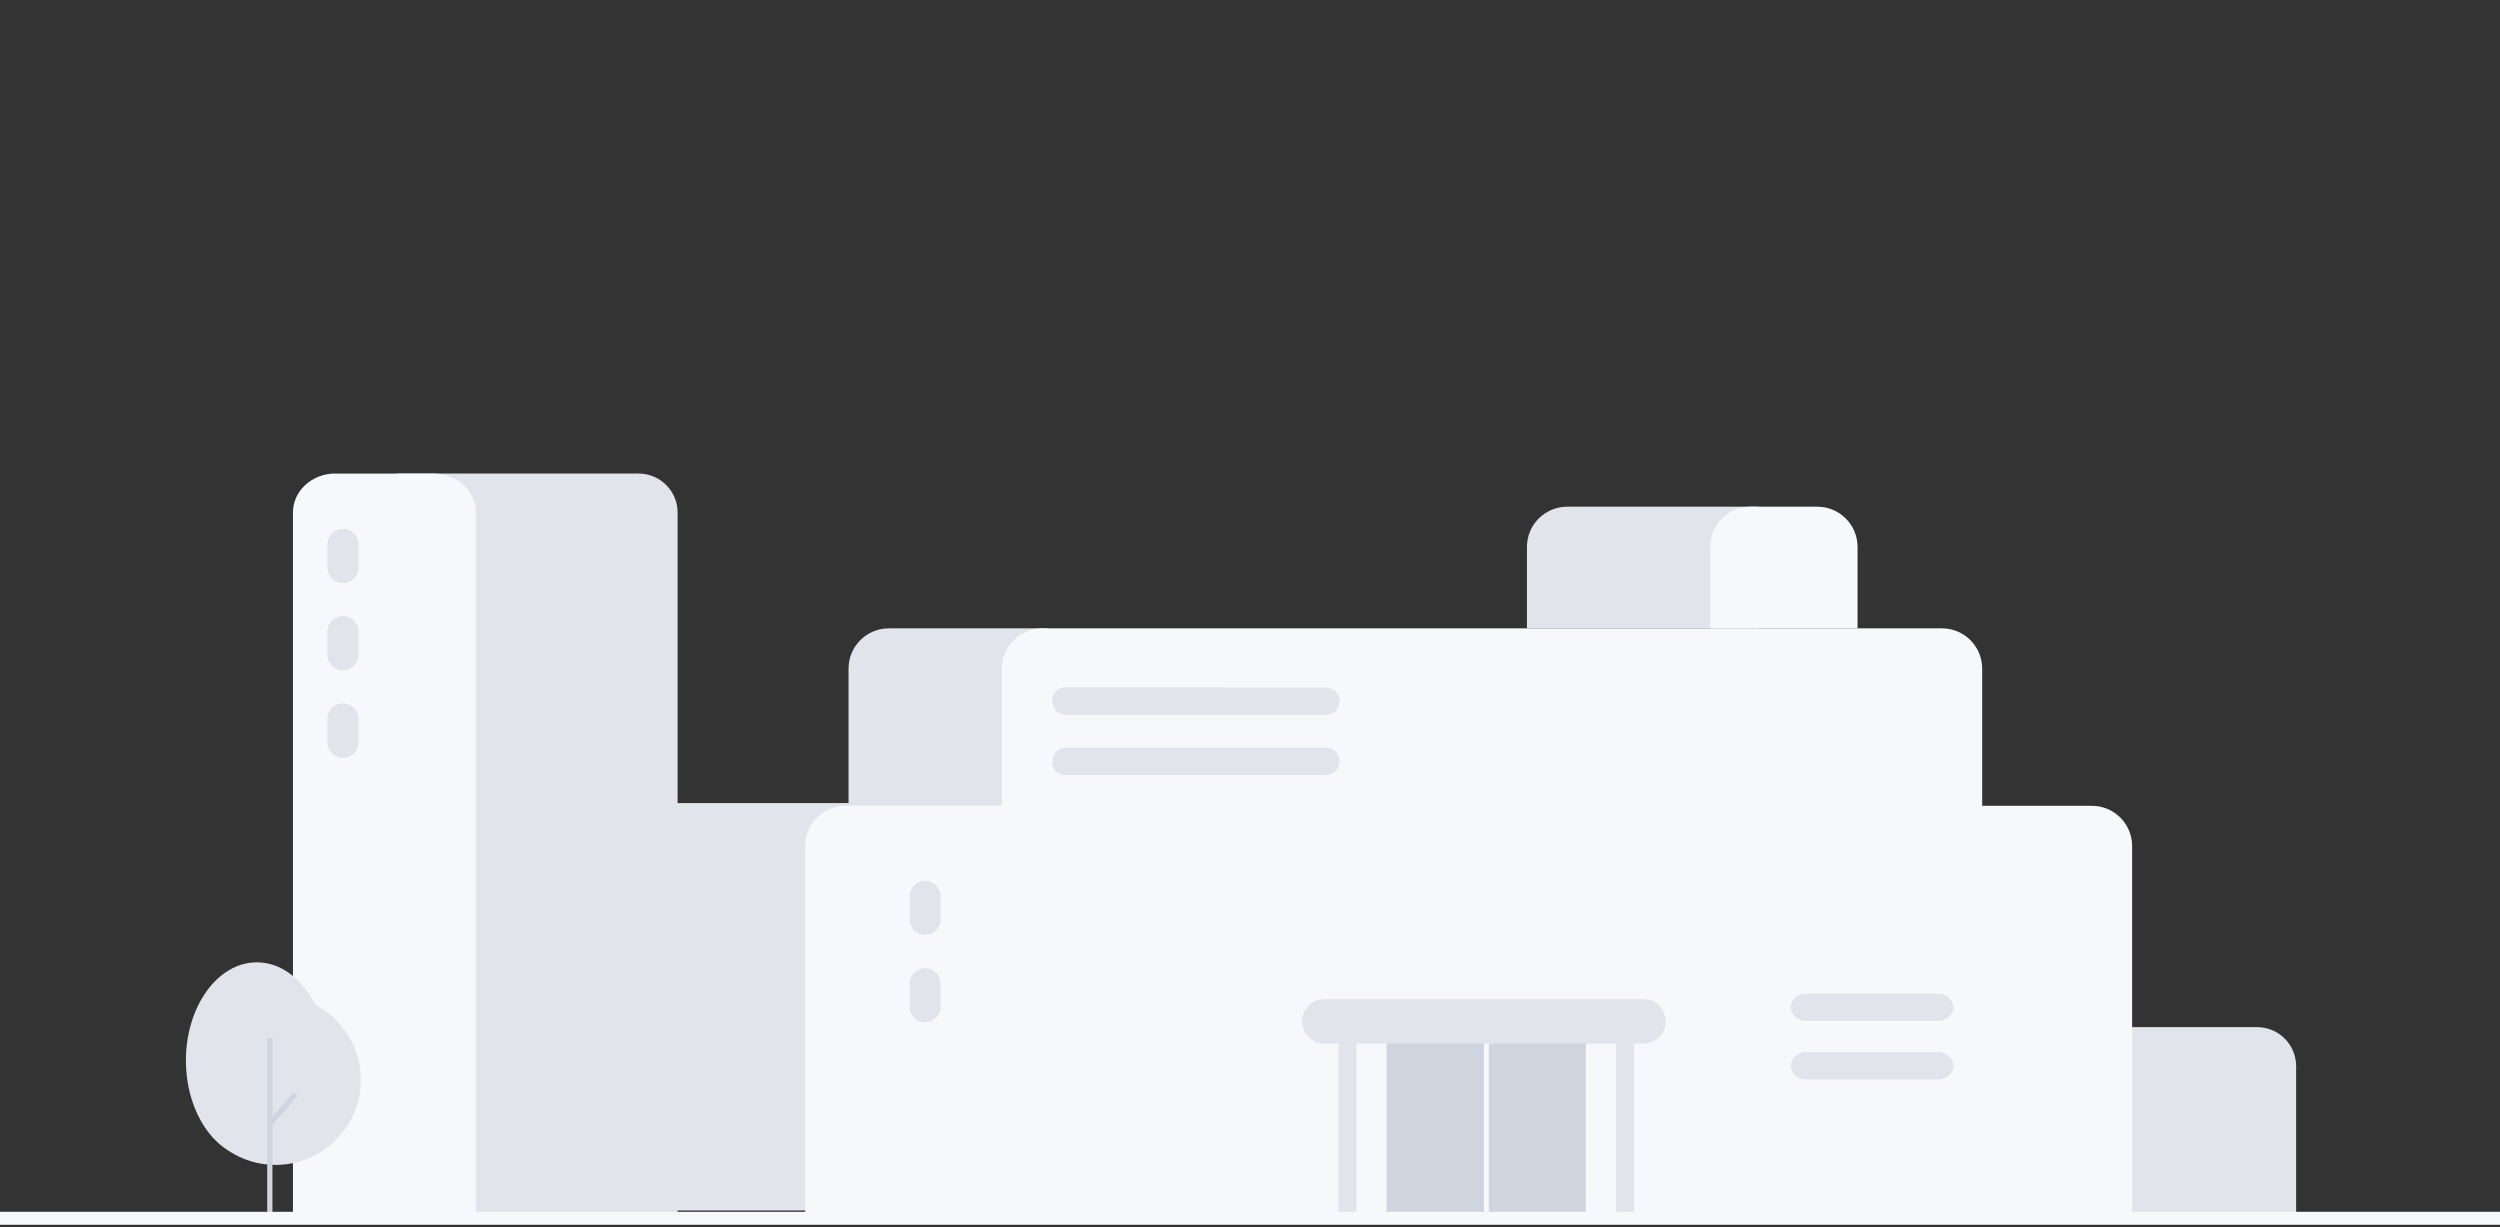 <svg width="491" height="241" viewBox="0 0 491 241" fill="none" xmlns="http://www.w3.org/2000/svg">
<rect x="0" y="0" width="491" height="241" fill="#333333" stroke="none"/>
<path d="M401.904 201.729H443.288C447.519 201.729 450.959 205.158 450.959 209.377V239.785H401.904V201.729Z" fill="#E1E4EA"/>
<path d="M174.548 123.41H205.705V168.262H166.652V131.308C166.652 126.952 170.193 123.41 174.548 123.41Z" fill="#E1E4EA"/>
<path d="M77.899 93.008H125.414C129.645 93.008 133.085 96.438 133.085 100.656V239.131H77.899V93.008Z" fill="#E1E4EA"/>
<path d="M65.855 93.01H85.147C89.736 93.01 93.467 96.436 93.467 100.648V238.796H57.535V100.638C57.535 96.425 61.267 93 65.855 93V93.01Z" fill="#F6F8FB"/>
<path d="M70.391 106.911C70.391 105.243 69.036 103.881 67.362 103.881C65.688 103.881 64.333 105.232 64.333 106.911V111.468C64.333 113.136 65.688 114.498 67.362 114.498C69.036 114.498 70.391 113.147 70.391 111.468V106.911Z" fill="#E1E4EA"/>
<path d="M70.391 124.061C70.391 122.392 69.036 121.03 67.362 121.03C65.688 121.03 64.333 122.382 64.333 124.061V128.617C64.333 130.286 65.688 131.648 67.362 131.648C69.036 131.648 70.391 130.296 70.391 128.617V124.061Z" fill="#E1E4EA"/>
<path d="M70.391 141.21C70.391 139.541 69.036 138.18 67.362 138.18C65.688 138.18 64.333 139.531 64.333 141.21V145.766C64.333 147.435 65.688 148.797 67.362 148.797C69.036 148.797 70.391 147.446 70.391 145.766V141.21Z" fill="#E1E4EA"/>
<path d="M70.391 106.911C70.391 105.243 69.036 103.881 67.362 103.881C65.688 103.881 64.333 105.232 64.333 106.911V111.468C64.333 113.136 65.688 114.498 67.362 114.498C69.036 114.498 70.391 113.147 70.391 111.468V106.911Z" fill="#E1E4EA"/>
<path d="M70.391 124.061C70.391 122.392 69.036 121.03 67.362 121.03C65.688 121.03 64.333 122.382 64.333 124.061V128.617C64.333 130.286 65.688 131.648 67.362 131.648C69.036 131.648 70.391 130.296 70.391 128.617V124.061Z" fill="#E1E4EA"/>
<path d="M70.391 141.21C70.391 139.541 69.036 138.18 67.362 138.18C65.688 138.18 64.333 139.531 64.333 141.21V145.766C64.333 147.435 65.688 148.797 67.362 148.797C69.036 148.797 70.391 147.446 70.391 145.766V141.21Z" fill="#E1E4EA"/>
<path d="M221.754 127.664C221.754 125.996 220.398 124.634 218.724 124.634C217.05 124.634 215.695 125.985 215.695 127.664V132.22C215.695 133.889 217.05 135.251 218.724 135.251C220.398 135.251 221.754 133.9 221.754 132.22V127.664Z" fill="#E1E4EA"/>
<path d="M221.754 144.815C221.754 143.146 220.398 141.784 218.724 141.784C217.05 141.784 215.695 143.136 215.695 144.815V149.371C215.695 151.04 217.05 152.401 218.724 152.401C220.398 152.401 221.754 151.05 221.754 149.371V144.815Z" fill="#E1E4EA"/>
<path d="M121.474 157.722H169.155V237.729H114.596V165.694C114.596 161.297 117.681 157.722 121.474 157.722Z" fill="#E1E4EA"/>
<path d="M307.788 99.515H345.322V123.41H299.893V107.413C299.893 103.057 303.433 99.515 307.788 99.515Z" fill="#E1E4EA"/>
<path d="M343.779 99.515H356.928C361.282 99.515 364.823 103.057 364.823 107.413V123.421H335.894V107.413C335.894 103.057 339.434 99.515 343.789 99.515H343.779Z" fill="#F6F8FB"/>
<path d="M204.668 123.41H381.407C385.762 123.41 389.303 126.952 389.303 131.308V168.262H196.773V131.308C196.773 126.952 200.314 123.41 204.668 123.41Z" fill="#F6F8FB"/>
<path d="M260.409 135.013H209.378C207.898 135.013 206.693 136.218 206.693 137.698C206.693 139.189 207.898 140.395 209.378 140.395H260.409C261.889 140.395 263.094 139.189 263.094 137.709C263.094 136.218 261.889 135.013 260.409 135.013Z" fill="#E1E4EA"/>
<path d="M260.409 146.823H209.378C207.898 146.823 206.693 148.029 206.693 149.509C206.693 151 207.898 152.205 209.378 152.205H260.409C261.889 152.205 263.094 151 263.094 149.519C263.094 148.029 261.889 146.823 260.409 146.823Z" fill="#E1E4EA"/>
<path d="M209.223 135H240.166C241.554 135 242.683 136.056 242.683 137.352C242.683 138.658 241.554 139.714 240.166 139.714H209.223C207.835 139.714 206.705 138.658 206.705 137.361C206.705 136.056 207.835 135 209.223 135Z" fill="#E1E4EA"/>
<path d="M209.223 147.489H240.166C241.554 147.489 242.683 148.545 242.683 149.841C242.683 151.147 241.554 152.203 240.166 152.203H209.223C207.835 152.203 206.705 151.147 206.705 149.851C206.705 148.545 207.835 147.489 209.223 147.489Z" fill="#E1E4EA"/>
<path d="M166.039 158.263H410.853C415.208 158.263 418.749 161.805 418.749 166.161V238.229H158.143V166.161C158.143 161.805 161.684 158.263 166.039 158.263Z" fill="#F6F8FB"/>
<path d="M311.461 204.837H272.321V238.27H311.461V204.837Z" fill="#D0D4DF"/>
<path d="M291.928 238.258V204.043" stroke="#F6F8FB" stroke-width="0.961"/>
<path d="M322.76 196.229H260.113C257.702 196.229 255.747 198.182 255.747 200.591C255.747 203 257.702 204.953 260.113 204.953H322.76C325.171 204.953 327.126 203 327.126 200.591C327.126 198.182 325.171 196.229 322.76 196.229Z" fill="#E1E4EA"/>
<path d="M266.401 203.747H262.86V238.259H266.401V203.747Z" fill="#E1E4EA"/>
<path d="M320.931 203.747H317.39V238.259H320.931V203.747Z" fill="#E1E4EA"/>
<path d="M354.84 206.646C353.117 206.646 351.711 207.85 351.711 209.336C351.711 210.823 353.106 212.026 354.84 212.026H380.514C382.237 212.026 383.643 210.823 383.643 209.336C383.643 207.85 382.248 206.646 380.514 206.646H354.84Z" fill="#E1E4EA"/>
<path d="M354.84 195.143C353.117 195.143 351.711 196.346 351.711 197.832C351.711 199.319 353.106 200.522 354.84 200.522H380.514C382.237 200.522 383.643 199.319 383.643 197.832C383.643 196.346 382.248 195.143 380.514 195.143H354.84Z" fill="#E1E4EA"/>
<path d="M61.888 197.293C59.372 192.287 55.192 189 50.448 189C42.746 189 36.513 197.641 36.513 208.31C36.513 212.671 37.571 216.695 39.337 219.92C39.378 219.992 39.409 220.064 39.45 220.135C39.666 220.524 39.891 220.893 40.128 221.251C40.179 221.333 40.23 221.415 40.292 221.497C41.514 223.299 42.972 224.763 44.605 225.818C44.718 225.899 44.831 225.971 44.944 226.043C44.985 226.063 45.026 226.094 45.067 226.125C47.675 227.804 50.777 228.787 54.114 228.787C63.367 228.787 70.863 221.313 70.863 212.088C70.863 205.658 67.218 200.088 61.878 197.303L61.888 197.293Z" fill="#E1E4EA"/>
<path d="M58.395 215.22L57.615 214.555L53.507 219.357V203.958H52.48V238.892H53.507V220.933L58.395 215.22Z" fill="#D0D4DF"/>
<line x1="491" y1="239.274" y2="239.274" stroke="#F6F8FB" stroke-width="2.548"/>
<path d="M184.724 176.031C184.724 174.362 183.368 173 181.694 173C180.02 173 178.665 174.351 178.665 176.031V180.587C178.665 182.256 180.02 183.617 181.694 183.617C183.368 183.617 184.724 182.266 184.724 180.587V176.031Z" fill="#E1E4EA"/>
<path d="M184.724 193.18C184.724 191.511 183.368 190.149 181.694 190.149C180.02 190.149 178.665 191.501 178.665 193.18V197.736C178.665 199.405 180.02 200.767 181.694 200.767C183.368 200.767 184.724 199.415 184.724 197.736V193.18Z" fill="#E1E4EA"/>
</svg>
